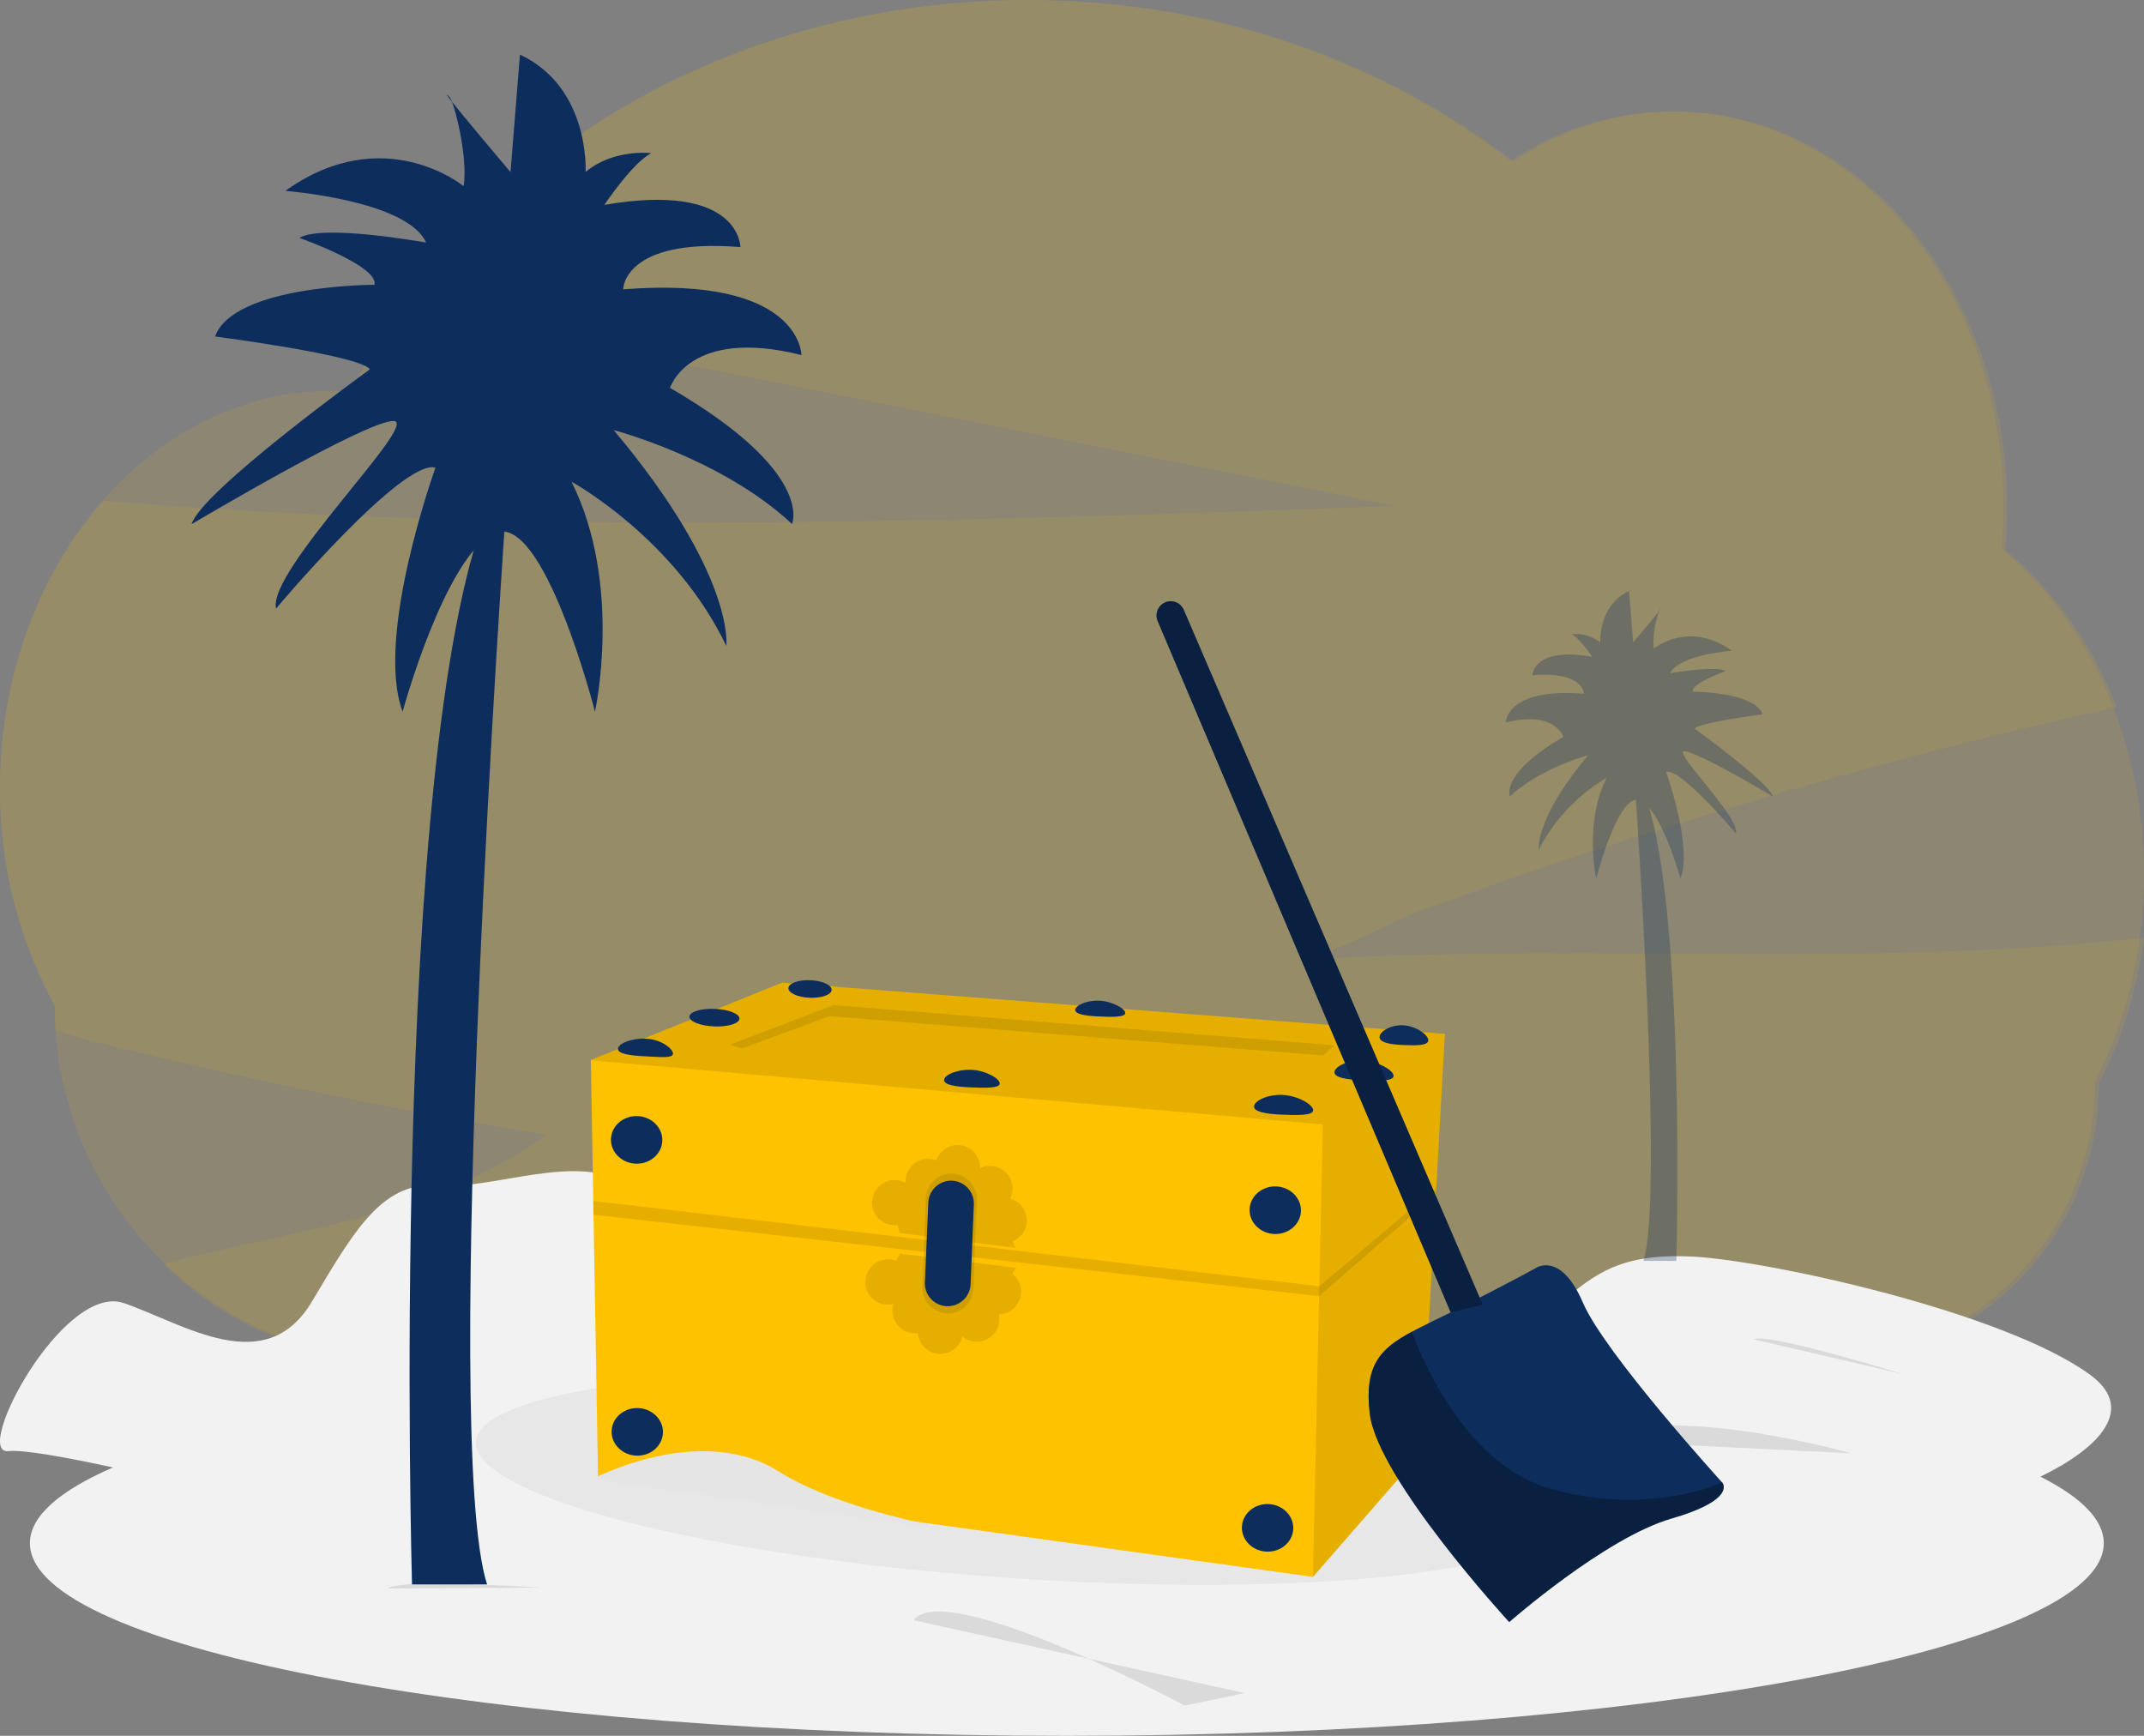 <?xml version="1.0" encoding="utf-8"?>
<svg xmlns="http://www.w3.org/2000/svg" width="525" height="425" viewBox="0 0 525 425">
  <rect x="0" y="0" width="525" height="425" fill="#808080" stroke="none"/>
  <g id="Groupe_1828" data-name="Groupe 1828" transform="translate(0)">
    <path id="Tracé_4955" data-name="Tracé 4955" d="M525,229.56a111.892,111.892,0,0,1-4.072,18.635,105.064,105.064,0,0,1-6.94,17.032c0,37.891-30.387,68.608-67.884,68.608H99.876a85.7,85.7,0,0,1-59.9-24.395l.471-.111c31.94-8.456,65.637-11.381,93.336-31.469Q77.161,268.473,21.2,254.567c-2.3-.581-4.91-1.453-7.592-2.355-.12-1.913-.19-3.837-.19-5.78l-.5-.912c-.732-1.363-1.434-2.735-2.1-4.138A111.354,111.354,0,0,1,0,193.092c0-27.762,9.768-52.819,25.4-70.5,105.23,8.7,211.083,5.009,316.634,1.3l-92.569-18.4L98.527,75.431C130.619,30.106,187.321,0,251.886,0c45.43,0,86.962,14.908,118.769,39.534a71.038,71.038,0,0,1,39.514-12.193c29.845,0,55.93,19.166,70.09,47.77h0a111.3,111.3,0,0,1,11.272,49.362c0,3.216-.13,6.432-.39,9.6a5.244,5.244,0,0,1,0,.561,93.346,93.346,0,0,1,24.069,31.319c.07.15.15.31.21.461q1.586,3.285,2.939,6.732h-.091c-3.861.862-7.714,1.723-11.572,2.615Q444.408,190.136,383.265,210.6q-17.52,5.871-34.94,12.223c-9.8,3.587-22.4,11.7-32.573,12.4,69.478-4.659,139.5,2.134,208.646-5.6Z" fill="#fcc200" opacity="0.1" style="isolation: isolate"/>
    <path id="Tracé_4956" data-name="Tracé 4956" d="M525,213.979c0-33-13.794-62.1-34.874-79.619q.431-5,.46-10.13c0-53.55-36.366-96.95-81.229-96.95a70.921,70.921,0,0,0-39.429,12.17C338.175,14.87,296.774,0,251.369,0,177.606,0,114.115,39.38,85.957,95.88c-1.562-.11-3.143-.17-4.725-.17-44.854,0-81.23,43.409-81.23,97A110.244,110.244,0,0,0,13.365,246h0c0,48.17,38.638,87.23,86.275,87.23H445.258c37.417,0,67.757-30.66,67.757-68.49h0A110.812,110.812,0,0,0,525,213.979Z" fill="#fcc200" opacity="0.1" style="isolation: isolate"/>
    <g id="Groupe_1424" data-name="Groupe 1424">
      <path id="Tracé_2950" data-name="Tracé 2950" d="M499.644,361.548c14.489-7.037,23.608-16.643,12.074-25.016-21.258-15.432-78.649-27.82-96.707-28.834s-24.446,4.137-32.945,11.36S351.248,330.4,338.5,321.126s-28.681-17.527-42.637-12.04-31.77-9.6-46.614-26.1-32.932,24.735-51.992,25.173-28.764-9.726-42.57-17.965-32.932,1.031-46.749,0-20.184,9.272-31.524,28.425-31.182,5.592-46.053.438S-6.858,356.174,2.024,355.283c3.794-.38,14.559,1.6,25.646,4-13.092,5.689-20.348,11.954-20.348,18.533C7.322,403.876,121,425,261.232,425s253.922-21.121,253.922-47.183C515.154,372.1,509.67,366.62,499.644,361.548Z" fill="#f2f2f2" style="isolation: isolate"/>
      <path id="Tracé_2951" data-name="Tracé 2951" d="M433.609,358.045l.182.3A1.093,1.093,0,0,0,433.609,358.045Z" fill="#3f3d56"/>
      <path id="Tracé_2952" data-name="Tracé 2952" d="M304.84,414.53,290.082,417.6s-58.415-31.36-66.41-20.906" opacity="0.1" style="isolation: isolate"/>
      <path id="Tracé_2953" data-name="Tracé 2953" d="M132.843,388.724s-35.323-2.308-37.886.2" opacity="0.1" style="isolation: isolate"/>
      <path id="Tracé_2954" data-name="Tracé 2954" d="M466.358,336.54s-33.82-10.454-36.895-8.608" opacity="0.1" style="isolation: isolate"/>
      <g id="Groupe_1420" data-name="Groupe 1420">
        <path id="Tracé_2955" data-name="Tracé 2955" d="M390.224,352.736c17.332-9.9,63.136,3.094,63.136,3.094" fill="#f2f2f2"/>
        <path id="Tracé_2956" data-name="Tracé 2956" d="M390.224,352.736c17.332-9.9,63.136,3.094,63.136,3.094" opacity="0.1" style="isolation: isolate"/>
      </g>
      <path id="Tracé_2971" data-name="Tracé 2971" d="M146.094,362.122s26.314-13.957,45.469-1.909,56.358,16.528,56.358,16.528" fill="#f2f2f2"/>
      <g id="Groupe_1419" data-name="Groupe 1419">
        <g id="Groupe_1416" data-name="Groupe 1416">
          <path id="Tracé_2944" data-name="Tracé 2944" d="M119.273,387.93H100.89s-5.743-201.041,18.383-263.079h4.595S107.785,352.319,119.273,387.93Z" fill="#0d2d5c"/>
          <path id="Tracé_2945" data-name="Tracé 2945" d="M106.633,114.5S91.7,155.852,98.59,174.235c0,0,10.341-37.91,22.4-43.655s24.7,43.655,24.7,43.655,6.895-31.023-5.745-56.295c0,0,25.272,13.784,37.91,40.21,0,0,2.3-17.232-27.572-52.844,0,0,26.422,6.895,43.655,22.978,0,0,5.745-12.659-29.871-33.315,0,0,4.594-14.934,32.176-8.044,0,0,0-19.517-43.655-16.084,0,0,0-12.659,28.721-10.341,0,0,0-16.084-33.315-10.341,0,0,6.9-10.341,11.489-12.659,0,0-9.189-1.15-16.084,4.594,0,0,1.151-20.681-16.082-28.722l-2.3,28.764s-19.313-22.757-14.935-18.385c1.15,1.15,4.594,14.933,3.444,21.828,0,0-19.517-16.083-43.655,1.15,0,0,29.873,2.3,34.466,12.659,0,0-25.272-4.6-31.023-1.15,0,0,19.516,6.9,18.383,11.489,0,0-34.466,0-39.035,12.659,0,0,35.616,4.6,37.91,8.044,0,0-41.354,29.871-43.654,37.91,0,0,42.5-25.272,49.4-25.272S65.3,139.829,67.6,149.023C67.573,148.956,98.59,112.206,106.633,114.5Z" fill="#0d2d5c"/>
        </g>
        <g id="Groupe_1418" data-name="Groupe 1418" opacity="0.3">
          <path id="Tracé_2948" data-name="Tracé 2948" d="M402.434,308.713h8.055s2.517-88.047-8.05-115.219h-2.016S407.471,293.116,402.434,308.713Z" fill="#0d2d5c"/>
          <path id="Tracé_2949" data-name="Tracé 2949" d="M407.972,188.973s6.541,18.114,3.524,26.164c0,0-4.526-16.606-9.811-19.121s-10.818,19.121-10.818,19.121-3.023-13.583,2.517-24.659a43.71,43.71,0,0,0-16.606,17.611s-1.007-7.549,12.075-23.146c0,0-11.574,3.023-19.121,10.064,0,0-2.517-5.533,13.082-14.59,0,0-2.016-6.54-14.089-3.524,0,0,0-8.556,19.121-7.041,0,0,0-5.534-12.581-4.527,0,0,0-7.041,14.59-4.526,0,0-3.023-4.526-5.032-5.533a9.969,9.969,0,0,1,7.043,2.016s-.528-9.057,7.042-12.581l1.007,12.581s8.439-9.964,6.54-8.049a21.716,21.716,0,0,0-1.508,9.559s8.556-7.043,19.121.526c0,0-13.081,1.007-15.1,5.533,0,0,11.077-2.015,13.583-.528,0,0-8.556,3.023-8.05,5.032,0,0,15.1,0,17.107,5.533,0,0-15.591,2.016-16.606,3.524,0,0,18.114,13.082,19.121,16.606,0,0-18.614-11.077-21.627-11.077s13.588,16.109,12.581,20.119C425.078,204.06,411.49,187.959,407.972,188.973Z" fill="#0d2d5c"/>
        </g>
      </g>
      <ellipse id="Ellipse_989" data-name="Ellipse 989" cx="24.367" cy="133.217" rx="24.367" ry="133.217" transform="translate(114.873 377.273) rotate(-86.078)" opacity="0.05"/>
      <g id="Groupe_1421" data-name="Groupe 1421">
        <path id="Tracé_2957" data-name="Tracé 2957" d="M353.8,253.135l-2.1,37.689-.087,1.641-3.511,63.1-26.6,30.523-175.06-24.36-1.113-64.31-.049-3.385-.6-34.423v-.081l46.86-18.945Z" fill="#ffc200"/>
        <path id="Tracé_2958" data-name="Tracé 2958" d="M353.8,253.135l-5.7,102.428-26.6,30.523,2.431-110.772-179.25-15.706v-.081l46.86-18.945Z" opacity="0.1" style="isolation: isolate"/>
        <path id="Tracé_2959" data-name="Tracé 2959" d="M181.736,256.686l-3.031-.9,25.431-9.7,122.6,9.838-2.719,2.5L203.1,248.814Z" opacity="0.1" style="isolation: isolate"/>
        <path id="Tracé_2960" data-name="Tracé 2960" d="M351.706,290.824,323.07,314.916,145.28,294.029l.049,3.386,177.688,19.934,28.6-24.887" opacity="0.1" style="isolation: isolate"/>
        <ellipse id="Ellipse_536" data-name="Ellipse 536" cx="5.827" cy="6.289" rx="5.827" ry="6.289" transform="translate(149.369 284.652) rotate(-87.65)" fill="#0d2d5c"/>
        <ellipse id="Ellipse_537" data-name="Ellipse 537" cx="5.827" cy="6.289" rx="5.827" ry="6.289" transform="translate(305.75 301.872) rotate(-87.65)" fill="#0d2d5c"/>
        <ellipse id="Ellipse_538" data-name="Ellipse 538" cx="5.827" cy="6.289" rx="5.827" ry="6.289" transform="translate(149.528 356.14) rotate(-87.65)" fill="#0d2d5c"/>
        <ellipse id="Ellipse_539" data-name="Ellipse 539" cx="5.827" cy="6.289" rx="5.827" ry="6.289" transform="translate(303.867 379.643) rotate(-87.65)" fill="#0d2d5c"/>
        <path id="Tracé_2961" data-name="Tracé 2961" d="M164.785,257.982c-.047,1.187-3.049.81-6.781.644s-6.733-.636-6.691-1.837,3.131-2.641,6.861-2.483S164.84,256.792,164.785,257.982Z" fill="#0d2d5c"/>
        <ellipse id="Ellipse_540" data-name="Ellipse 540" cx="2.149" cy="6.132" rx="2.149" ry="6.132" transform="translate(168.733 251.055) rotate(-87.65)" fill="#0d2d5c"/>
        <path id="Tracé_2962" data-name="Tracé 2962" d="M244.808,265.3c-.046,1.187-3.7,1.074-7.258.926s-6.418-.609-6.372-1.8,3.006-2.606,6.569-2.5S244.867,264.094,244.808,265.3Z" fill="#0d2d5c"/>
        <path id="Tracé_2963" data-name="Tracé 2963" d="M321.547,271.841c-.052,1.334-3.934,1.217-7.709,1.064s-6.816-.675-6.763-2.009,3.182-2.972,6.962-2.818S321.609,270.5,321.547,271.841Z" fill="#0d2d5c"/>
        <path id="Tracé_2964" data-name="Tracé 2964" d="M341.248,263.441c-.061,1.336-3.935,1.217-7.71,1.062s-6.823-.673-6.763-2.009,3.182-2.972,6.964-2.818S341.3,262.107,341.248,263.441Z" fill="#0d2d5c"/>
        <path id="Tracé_2965" data-name="Tracé 2965" d="M349.748,254.738c-.061,1.337-3.284,1.252-6.375,1.114s-5.592-.636-5.568-1.954,2.655-3,5.773-2.871S349.8,253.4,349.748,254.738Z" fill="#0d2d5c"/>
        <path id="Tracé_2966" data-name="Tracé 2966" d="M275.541,248.04c-.043,1.062-3.357.974-6.523.829s-5.778-.552-5.727-1.614,2.689-2.369,5.887-2.244S275.575,246.973,275.541,248.04Z" fill="#0d2d5c"/>
        <ellipse id="Ellipse_541" data-name="Ellipse 541" cx="2.149" cy="5.294" rx="2.149" ry="5.294" transform="translate(192.974 244.073) rotate(-87.65)" fill="#0d2d5c"/>
        <path id="Tracé_2967" data-name="Tracé 2967" d="M251.437,299.026a5.524,5.524,0,0,0-4.1-5.568,5.622,5.622,0,0,0,.584-2.262,5.522,5.522,0,0,0-7.928-5.2,5.522,5.522,0,0,0-10.754-1.889,5.521,5.521,0,0,0-7.5,4.932,1.556,1.556,0,0,1,0,.361l-.159.142a5.522,5.522,0,1,0-2.753,10.431,4.854,4.854,0,0,0,.894-.038l.589,1.941,28.328,3.659-.617-1.645A5.54,5.54,0,0,0,251.437,299.026Z" opacity="0.1" style="isolation: isolate"/>
        <path id="Tracé_2968" data-name="Tracé 2968" d="M249.923,317.384a5.532,5.532,0,0,1-5.343,4.394,5.413,5.413,0,0,1,.015,2.329,5.523,5.523,0,0,1-6.533,4.28h0a5.616,5.616,0,0,1-2.416-1.166,5.522,5.522,0,0,1-10.882-.807,5.611,5.611,0,0,1-1.828-.075,5.522,5.522,0,0,1-4.275-6.523l.086-.358-.119-.176a5.481,5.481,0,0,1-2.371.024,5.549,5.549,0,0,1,2.3-10.857h0a5.7,5.7,0,0,1,.832.241l1.041-1.733,28.436,3.446-1,1.441A5.522,5.522,0,0,1,249.923,317.384Z" opacity="0.1" style="isolation: isolate"/>
        <path id="Tracé_2969" data-name="Tracé 2969" d="M226.722,293.289l-.86,21.764a6.255,6.255,0,0,0,5.638,6.485h0a6.249,6.249,0,0,0,6.819-5.618c.01-.113.018-.227.023-.34l.86-21.774a6.238,6.238,0,0,0-6.013-6.455h-.3A6.241,6.241,0,0,0,226.722,293.289Z" opacity="0.1" style="isolation: isolate"/>
        <path id="Tracé_2970" data-name="Tracé 2970" d="M227.317,294.441l-.84,19.535a5.592,5.592,0,0,0,5.061,5.807h0a5.6,5.6,0,0,0,6.107-5.042c.01-.1.016-.2.021-.3l.8-19.533a5.61,5.61,0,0,0-5.381-5.829h-.293A5.609,5.609,0,0,0,227.317,294.441Z" fill="#0d2d5c"/>
      </g>
      <path id="Tracé_2972" data-name="Tracé 2972" d="M145.094,362.122s26.314-13.957,45.469-1.909,56.358,16.528,56.358,16.528" fill="#e5e5e5" style="isolation: isolate"/>
      <g id="Groupe_1423" data-name="Groupe 1423">
        <path id="Tracé_2973" data-name="Tracé 2973" d="M289.875,149.321l73.2,170.128-7.854,1.874-71.75-169.274a3.5,3.5,0,0,1,1.869-4.582l.062-.025h0A3.483,3.483,0,0,1,289.875,149.321Z" fill="#0d2d5c"/>
        <g id="Groupe_1422" data-name="Groupe 1422">
          <path id="Tracé_2974" data-name="Tracé 2974" d="M421.907,363.274l-.014-.022-.159-.248-.014-.021s-28.77-31.589-34.126-44.069-11.36-8.533-11.36-8.533-7.159,3.966-21.018,10.944c-3.594,1.812-6.787,3.272-9.5,4.734-7.773,4.164-11.719,8.255-10.308,20.07,1.892,15.947,34.154,51.016,34.154,51.016s23.525-20.66,39.706-25.336C422.894,367.875,422.4,364.3,421.907,363.274Z" fill="#0d2d5c"/>
          <path id="Tracé_2975" data-name="Tracé 2975" d="M335.409,346.129c1.892,15.947,34.154,51.016,34.154,51.016s23.523-20.662,39.709-25.344c13.625-3.931,13.136-7.5,12.638-8.533l-.014-.023-.159-.248-.014-.022s-17.438,8.273-41.73,1.651c-20.7-5.647-31.53-31.166-34.278-38.573C337.943,330.223,334,334.314,335.409,346.129Z" opacity="0.3" style="isolation: isolate"/>
          <path id="Tracé_2976" data-name="Tracé 2976" d="M289.875,149.321l73.2,170.128-7.854,1.874-71.75-169.274a3.5,3.5,0,0,1,1.869-4.582l.062-.025h0A3.483,3.483,0,0,1,289.875,149.321Z" opacity="0.3" style="isolation: isolate"/>
        </g>
      </g>
    </g>
  </g>
</svg>